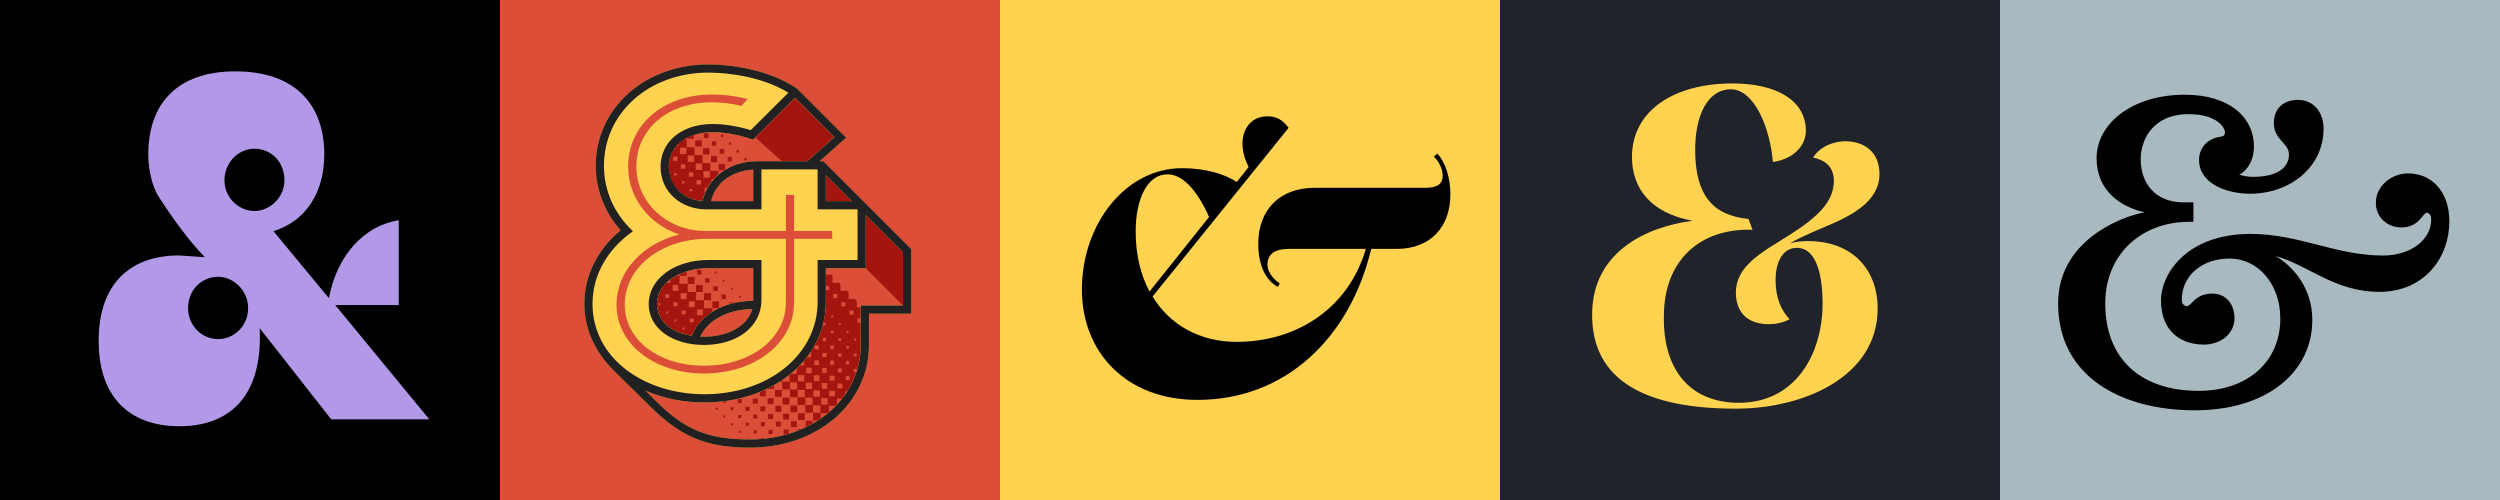 <?xml version="1.0" encoding="UTF-8"?>
<svg xmlns="http://www.w3.org/2000/svg" width="7200" height="1440" viewBox="0 0 7200 1440" fill="none">
  <rect width="1440" height="1440" transform="translate(4320)" fill="#20242A"></rect>
  <path d="M4999.2 1176.94C4748.12 1176.94 4580.31 1101.49 4585.51 898.541C4589.41 726.819 4737.72 653.967 4874.31 635.754C4754.63 613.638 4699.99 543.388 4699.99 451.022C4701.29 317.027 4822.28 240.272 4990.1 240.272C5114.99 240.272 5200.85 288.407 5200.85 376.87C5200.85 418.499 5167.02 457.527 5105.88 466.634C5098.07 369.064 5052.54 257.184 4984.89 257.184C4917.24 257.184 4880.82 333.939 4882.12 436.712C4883.42 557.698 4928.95 620.143 5035.63 630.55L5047.34 661.772C4895.13 656.569 4797.56 750.235 4792.36 895.939C4784.55 1065.06 4867.81 1160.03 5008.31 1160.03C5164.42 1160.03 5245.08 1029.93 5248.98 884.231C5250.28 797.069 5233.37 713.81 5174.83 713.81C5135.8 713.81 5113.68 751.536 5113.68 807.476C5113.68 856.911 5129.3 893.337 5154.01 919.356C5134.5 929.763 5113.68 933.666 5094.17 933.666C5046.04 933.666 5000.5 911.55 4999.2 843.902C4999.2 765.847 5072.06 728.12 5152.71 677.384C5230.77 627.948 5282.81 582.416 5281.5 518.671C5280.2 479.643 5256.79 461.43 5221.66 453.624C5245.08 417.198 5288.01 406.791 5314.03 406.791C5363.46 406.791 5412.9 432.809 5412.9 501.759C5412.9 564.203 5360.86 607.134 5284.11 640.958C5251.58 655.268 5183.93 682.587 5155.31 700.8C5173.53 695.597 5193.04 694.296 5206.05 694.296C5340.05 694.296 5407.69 781.458 5407.69 888.134C5407.69 1084.57 5195.64 1176.94 4999.2 1176.94Z" fill="#FFD24F"></path>
  <g clip-path="url(#clip0_16487_14069)">
    <rect width="1440" height="1440" transform="translate(1440)" fill="#DD4E39"></rect>
    <path d="M2159.44 1289.24C2035.2 1289.24 1961.57 1258.34 1874.79 1172.88L1766.98 1066.38C1717.02 1017.08 1682.83 951.336 1682.83 875.079C1682.83 794.877 1720.3 718.619 1787.36 663.398C1741.34 611.464 1715.7 545.725 1715.7 477.356C1715.7 312.35 1856.39 185.473 2040.46 185.473C2100.28 185.473 2213.35 199.278 2295.52 255.157L2436.86 396.496L2360.61 464.208H2371.12L2624.22 717.304V903.347H2502.6V994.067C2502.6 1161.7 2354.03 1289.24 2159.44 1289.24ZM2028.62 1135.41C2214.01 1135.41 2354.69 1020.36 2354.69 869.819V748.859H2469.73V602.918H2354.69V487.874H2192.97V602.918H2033.88C1960.91 602.918 1902.4 552.298 1902.4 480.643C1902.4 407.672 1963.54 357.053 2052.29 357.053C2077.27 357.053 2116.71 360.997 2162.07 374.802L2270.54 266.99C2194.29 220.315 2095.68 209.139 2040.46 209.139C1868.88 209.139 1739.37 325.498 1739.37 477.356C1739.37 549.011 1768.95 615.408 1822.86 666.028C1747.92 718.619 1706.5 793.562 1706.5 875.079C1706.5 1033.51 1857.04 1135.41 2028.62 1135.41ZM2047.69 579.252H2169.3V488.531C2106.85 492.476 2060.83 526.66 2047.69 579.252ZM2027.31 993.409C1935.93 993.409 1868.88 945.42 1868.22 877.051C1868.22 797.506 1950.39 748.859 2037.83 748.859H2192.97V863.246C2192.97 941.475 2122.63 993.409 2027.31 993.409ZM1999.04 969.743H2027.31C2105.54 969.743 2163.39 930.957 2168.65 877.051C2085.16 877.051 2014.82 911.235 1999.04 969.743Z" fill="#A51510"></path>
    <path d="M2159.44 1289.24C2035.2 1289.24 1961.57 1258.34 1874.79 1172.88L1766.98 1066.38C1717.02 1017.08 1682.83 951.336 1682.83 875.079C1682.83 794.877 1720.3 718.619 1787.36 663.398C1741.34 611.464 1715.7 545.725 1715.7 477.356C1715.7 312.35 1856.39 185.473 2040.46 185.473C2100.28 185.473 2213.35 199.278 2295.52 255.157L2436.86 396.496L2360.61 464.208H2371.12L2624.22 717.304V903.347H2502.6V994.067C2502.6 1161.7 2354.03 1289.24 2159.44 1289.24ZM2028.62 1135.41C2214.01 1135.41 2354.69 1020.36 2354.69 869.819V748.859H2469.73V602.918H2354.69V487.874H2192.97V602.918H2033.88C1960.91 602.918 1902.4 552.298 1902.4 480.643C1902.4 407.672 1963.54 357.053 2052.29 357.053C2077.27 357.053 2116.71 360.997 2162.07 374.802L2270.54 266.99C2194.29 220.315 2095.68 209.139 2040.46 209.139C1868.88 209.139 1739.37 325.498 1739.37 477.356C1739.37 549.011 1768.95 615.408 1822.86 666.028C1747.92 718.619 1706.5 793.562 1706.5 875.079C1706.5 1033.51 1857.04 1135.41 2028.62 1135.41ZM2251.48 464.208H2325.11L2402.68 395.181L2289.61 281.452L2175.22 395.839L2251.48 464.208ZM2027.31 397.154H2040.46V384.006H2027.31V397.154ZM2076.61 394.524H2083.19V387.95H2076.61V394.524ZM1979.32 399.783H1997.72V388.607L1979.32 396.496V399.783ZM2023.36 578.594C2025.34 570.048 2027.96 562.159 2031.25 554.271H2029.28V541.123H2037.83L2049 524.031V516.142H2055.58L2068.72 502.994V491.818H2045.71V469.467H2023.36V446.458H2000.35V424.107H1978V401.098H1970.77C1964.2 405.042 1958.94 409.644 1953.68 414.246V420.82H1947.76C1933.96 437.255 1925.41 456.976 1926.07 480.643C1928.04 539.808 1970.77 575.965 2023.36 578.594ZM2002.33 422.135H2020.73V404.385H2002.33V422.135ZM2050.32 419.505H2062.81V407.014H2050.32V419.505ZM2098.96 416.875H2105.54V410.301H2098.96V416.875ZM1958.28 443.829V425.421H1976.69V443.829H1958.28ZM2024.68 445.143H2043.08V426.736H2024.68V445.143ZM2072.67 442.514H2085.82V429.366H2072.67V442.514ZM2121.31 439.227H2127.89V432.653H2121.31V439.227ZM1980.63 466.18V447.773H1999.04V466.18H1980.63ZM2047.69 467.495H2065.44V449.088H2047.69V467.495ZM1938.56 463.55V451.06H1951.05V463.55H1938.56ZM2095.68 464.865H2108.17V452.375H2095.68V464.865ZM2143.67 461.578H2150.24V455.004H2143.67V461.578ZM2003.64 489.189V470.782H2022.05V489.189H2003.64ZM2070.04 490.503H2085.82L2088.45 488.531V472.096H2070.04V490.503ZM1960.91 485.902V473.411H1973.4V485.902H1960.91ZM2047.69 579.252H2169.3V488.531C2106.85 492.476 2060.83 526.66 2047.69 579.252ZM2025.99 511.54V493.133H2044.4V511.54H2025.99ZM1983.92 508.91V496.42H1996.41V508.91H1983.92ZM1941.19 505.623V499.05H1948.42V505.623H1941.19ZM2378.36 579.252H2453.3L2378.36 504.309V579.252ZM2006.27 531.262V518.771H2018.76V531.262H2006.27ZM1964.2 528.632V521.401H1970.77V528.632H1964.2ZM1986.55 550.984V544.41H1993.78V550.984H1986.55ZM2600.55 879.68V726.508L2493.4 619.353V772.525L2600.55 879.68ZM2027.31 993.409C1935.93 993.409 1868.88 945.42 1868.22 877.051C1868.22 797.506 1950.39 748.859 2037.83 748.859H2192.97V863.246C2192.97 941.475 2122.63 993.409 2027.31 993.409ZM2007.59 790.932H2020.08V777.784H2007.59V790.932ZM1992.47 967.114C2002.98 939.503 2024.02 915.18 2051.63 898.087V887.569H2070.7V867.847H2051.63V887.569H2027.31V864.56H2047.69V844.181H2027.31V864.56H2004.3V840.894H2024.02V821.172H2004.3V840.894H1980.63V817.885H2000.35V797.506H1980.63V817.228H1956.97V794.219H1977.35V781.729L1956.97 789.617V794.219H1947.11L1930.67 804.738V814.598H1918.84C1901.75 831.691 1891.88 853.385 1891.88 876.393C1894.51 926.355 1932.64 957.253 1992.47 967.114ZM2058.2 786.988H2063.46V781.729H2058.2V786.988ZM2341.54 1211.01H2355.35L2363.89 1205.09V1189.97H2384.27L2387.56 1187.34V1168.93H2405.97V1170.25L2411.88 1163.67H2410.57V1147.9H2425.69L2434.23 1136.06V1126.86H2440.15C2451.33 1109.77 2459.87 1091.36 2466.45 1071.64H2458.56V1062.44H2467.76V1067.69C2474.99 1044.69 2478.94 1019.71 2478.94 994.067V928.985H2469.73V917.152H2478.94V884.94H2467.76V867.847L2461.84 861.273H2444.09V842.866L2439.49 837.607H2420.43V817.885L2417.14 814.598H2397.42V793.562L2394.79 790.932H2378.36V823.802H2388.22V835.635H2378.36V869.819C2378.36 890.199 2375.73 910.578 2371.12 929.642H2377.7V937.531H2370.47V933.587C2363.24 963.169 2350.09 990.78 2333 1015.76H2336.28V1028.91H2323.79L2315.9 1038.11V1052.57H2302.76L2294.87 1060.46V1076.24H2277.12L2273.83 1078.87V1099.25H2252.79V1094.65L2244.9 1099.91H2252.79V1121.6H2275.14V1143.95H2296.84V1166.3H2319.19V1188.66H2341.54V1211.01ZM2030.59 813.941H2043.74V801.451H2030.59V813.941ZM2081.21 810.654H2086.47V805.395H2081.21V810.654ZM1937.24 837.607V820.515H1953.68V837.607H1937.24ZM2054.26 837.607H2067.41V824.459H2054.26V837.607ZM2104.88 833.663H2110.14V828.404H2104.88V833.663ZM1960.25 861.273V844.181H1977.35V861.273H1960.25ZM2399.39 858.644V846.811H2411.23V858.644H2399.39ZM1916.21 857.986V847.468H1927.38V857.986H1916.21ZM2077.93 861.273H2090.42V848.125H2077.93V861.273ZM2128.55 857.329H2133.81V852.07H2128.55V857.329ZM1983.92 884.282V867.847H2001.01V884.282H1983.92ZM1939.87 881.653V870.477H1951.05V881.653H1939.87ZM2423.06 882.31V870.477H2434.89V882.31H2423.06ZM2100.94 875.736L2114.08 872.449V871.134H2100.94V875.736ZM1895.83 879.023V873.106H1901.75V879.023H1895.83ZM2016.79 969.743H2027.31C2099.62 969.743 2154.18 936.874 2166.67 890.199C2096.33 890.856 2037.83 922.411 2016.79 969.743ZM2007.59 907.948V890.856H2024.02V907.948H2007.59ZM1963.54 905.319V894.143H1974.72V905.319H1963.54ZM2446.72 905.976V894.143H2458.56V905.976H2446.72ZM1918.84 902.689V896.773H1924.75V902.689H1918.84ZM2394.13 913.865V908.606H2399.39V913.865H2394.13ZM1986.55 928.328V917.152H1997.72V928.328H1986.55ZM1942.5 925.698V919.781H1948.42V925.698H1942.5ZM2415.83 936.216V930.957H2421.74V936.216H2415.83ZM1966.17 949.364V943.448H1972.09V949.364H1966.17ZM2392.82 959.225V951.994H2400.05V959.225H2392.82ZM2438.18 958.568V952.651H2443.44V958.568H2438.18ZM2369.81 982.891V973.03H2379.01V982.891H2369.81ZM2415.17 981.576V974.345H2422.4V981.576H2415.17ZM2460.53 980.919V975.002H2465.79V980.919H2460.53ZM2346.14 1005.9V994.724H2357.98V1005.9H2346.14ZM2391.5 1005.24V995.382H2401.36V1005.24H2391.5ZM2437.52 1003.93V996.696H2444.75V1003.93H2437.52ZM2368.49 1028.25V1016.42H2380.33V1028.25H2368.49ZM2413.85 1026.94V1017.73H2423.72V1026.94H2413.85ZM2459.21 1026.28V1018.39H2467.1V1026.28H2459.21ZM2345.49 1051.26V1038.11H2358.63V1051.26H2345.49ZM2390.85 1050.6V1038.77H2402.02V1050.6H2390.85ZM2436.21 1049.29V1040.08H2445.41V1049.29H2436.21ZM2321.82 1074.93V1059.15H2337.6V1074.93H2321.82ZM2367.84 1073.61V1059.81H2380.99V1073.61H2367.84ZM2413.2 1072.3V1061.12H2424.37V1072.3H2413.2ZM2298.15 1098.59V1080.19H2316.56V1098.59H2298.15ZM2344.17 1097.28V1080.84H2359.95V1097.28H2344.17ZM2389.53 1095.96V1082.16H2403.34V1095.96H2389.53ZM2435.55 1094.65V1083.47H2446.72V1094.65H2435.55ZM2275.14 1121.6V1101.22H2295.52V1121.6H2275.14ZM2320.5 1120.29V1101.88H2338.91V1120.29H2320.5ZM2366.52 1119.63V1103.19H2382.3V1119.63H2366.52ZM2411.88 1118.31V1104.51H2425.69V1118.31H2411.88ZM2209.41 1120.29H2229.13V1109.11L2209.41 1119.63V1120.29ZM2231.76 1142.64H2251.48V1122.92H2231.76V1142.64ZM2297.5 1143.95V1122.92H2317.88V1143.95H2297.5ZM2188.37 1141.32H2205.46V1124.23H2198.89L2188.37 1128.83V1141.32ZM2342.86 1142.64V1124.23H2361.26V1142.64H2342.86ZM2388.22 1141.32V1125.55H2404.65V1141.32H2388.22ZM2254.11 1164.99H2273.83V1145.27H2254.11V1164.99ZM2319.19 1166.3V1145.27H2340.23V1166.3H2319.19ZM2210.72 1163.67H2227.81V1146.58H2210.72V1163.67ZM2365.21 1164.99V1146.58H2383.61V1164.99H2365.21ZM2167.99 1162.36H2182.45V1147.9H2167.99V1162.36ZM2124.6 1161.04H2136.43V1149.21H2124.6V1161.04ZM2081.87 1159.73H2090.42V1155.13L2081.87 1155.79V1159.73ZM2276.46 1187.34H2296.18V1167.62H2276.46V1187.34ZM2341.54 1188.66V1167.62H2362.58V1188.66H2341.54ZM2233.07 1186.03H2250.16V1168.93H2233.07V1186.03ZM2189.68 1184.71H2204.15V1170.25H2189.68V1184.71ZM2146.95 1183.4H2158.79V1171.56H2146.95V1183.4ZM2104.22 1181.42H2112.77V1172.88H2104.22V1181.42ZM2060.83 1180.11H2066.75V1174.19H2060.83V1180.11ZM2298.15 1209.69H2317.88V1189.97H2298.15V1209.69ZM2255.42 1208.38H2272.52V1191.28H2255.42V1208.38ZM2212.04 1207.06H2226.5V1192.6H2212.04V1207.06ZM2169.3 1205.09H2180.48V1193.91H2169.3V1205.09ZM2125.92 1203.78H2135.12V1195.23H2125.92V1203.78ZM2083.19 1202.46H2089.1V1196.54H2083.19V1202.46ZM2320.5 1230.73L2340.23 1220.21V1211.66H2320.5V1230.73ZM2277.77 1230.07H2294.87V1212.98H2277.77V1230.07ZM2234.39 1228.76H2248.85V1214.29H2234.39V1228.76ZM2191.66 1227.44H2202.83V1215.61H2191.66V1227.44ZM2148.27 1226.13H2157.47V1217.58H2148.27V1226.13ZM2105.54 1224.81H2111.45V1218.9H2105.54V1224.81ZM2299.47 1239.93L2309.99 1235.33H2299.47V1239.93ZM2256.74 1251.11H2265.94L2271.2 1249.79V1236.65H2256.74V1251.11ZM2213.35 1249.79H2225.18V1237.96H2213.35V1249.79ZM2170.62 1248.48H2179.17V1239.27H2170.62V1248.48ZM2127.89 1246.51H2133.81V1241.25H2127.89V1246.51ZM2192.97 1264.26L2201.52 1263.6V1261.63H2192.97V1264.26ZM2150.24 1265.57H2155.5V1262.94H2150.24V1265.57Z" fill="#DD4E39"></path>
    <path d="M2159.44 1289.24C2035.2 1289.24 1961.57 1258.34 1874.79 1172.88L1766.98 1066.38C1717.02 1017.08 1682.83 951.336 1682.83 875.079C1682.83 794.877 1720.3 718.619 1787.36 663.398C1741.34 611.464 1715.7 545.725 1715.7 477.356C1715.7 312.35 1856.39 185.473 2040.46 185.473C2100.28 185.473 2213.35 199.278 2295.52 255.157L2436.86 396.496L2360.61 464.208H2371.12L2624.22 717.304V903.347H2502.6V994.067C2502.6 1161.7 2354.03 1289.24 2159.44 1289.24ZM2027.31 1075.58C2175.22 1075.58 2286.98 987.493 2286.98 871.134V687.721H2396.76V665.37H2286.98V561.502H2263.31V665.37H2032.57C1920.15 664.713 1832.72 583.196 1832.72 479.328C1832.72 372.173 1923.44 294.6 2049 294.6C2079.9 294.6 2106.85 297.887 2135.12 305.118L2153.53 285.397C2114.08 274.878 2077.93 272.249 2049 272.249C1910.95 272.249 1809.05 359.682 1809.05 479.328C1809.05 570.048 1869.53 646.306 1956.31 675.231C1850.47 702.184 1775.53 781.729 1775.53 877.708C1775.53 990.78 1884 1075.58 2027.31 1075.58ZM2023.36 578.594C2038.48 512.855 2094.36 469.467 2169.3 464.865V464.208H2325.11L2402.68 395.181L2289.61 281.452L2168.65 402.413C2130.52 388.607 2089.1 380.719 2052.29 380.719C1976.69 380.719 1926.07 414.246 1926.07 480.643C1926.07 539.808 1970.77 575.965 2023.36 578.594ZM2047.69 579.252H2169.3V488.531C2106.85 492.476 2060.83 526.66 2047.69 579.252ZM2378.36 579.252H2453.3L2378.36 504.309V579.252ZM2159.44 1265.57C2340.88 1265.57 2478.94 1147.9 2478.94 994.067V879.68H2600.55V726.508L2493.4 619.353V772.525H2378.36V870.477C2377.7 1034.83 2225.84 1159.07 2027.96 1159.07C1965.51 1159.07 1908.32 1146.58 1859.01 1124.89L1889.91 1155.79C1972.74 1237.96 2039.8 1265.57 2159.44 1265.57ZM2027.31 1053.23C1896.49 1053.23 1799.19 978.289 1799.19 877.708C1799.19 771.21 1901.75 689.036 2035.2 687.721H2263.31V871.134C2263.31 975.002 2162.07 1053.23 2027.31 1053.23ZM1992.47 967.114C2014.82 907.291 2085.16 866.533 2169.3 866.533V772.525H2037.83C1967.48 772.525 1891.88 809.339 1891.88 876.393C1894.51 926.355 1932.64 957.253 1992.47 967.114ZM2016.79 969.743H2027.31C2099.62 969.743 2154.18 936.874 2166.67 890.199C2096.33 890.856 2037.83 922.411 2016.79 969.743Z" fill="#FFD24F"></path>
    <path d="M2159.44 1289.24C2035.2 1289.24 1961.57 1258.34 1874.79 1172.88L1766.98 1066.38C1717.02 1017.08 1682.83 951.336 1682.83 875.079C1682.83 794.877 1720.3 718.619 1787.36 663.398C1741.34 611.464 1715.7 545.725 1715.7 477.356C1715.7 312.35 1856.39 185.473 2040.46 185.473C2100.28 185.473 2213.35 199.278 2295.52 255.157L2436.86 396.496L2360.61 464.208H2371.12L2624.22 717.304V903.347H2502.6V994.067C2502.6 1161.7 2354.03 1289.24 2159.44 1289.24ZM2028.62 1135.41C2214.01 1135.41 2354.69 1020.36 2354.69 869.819V748.859H2469.73V602.918H2354.69V487.874H2192.97V602.918H2033.88C1960.91 602.918 1902.4 552.298 1902.4 480.643C1902.4 407.672 1963.54 357.053 2052.29 357.053C2077.27 357.053 2116.71 360.997 2162.07 374.802L2270.54 266.99C2194.29 220.315 2095.68 209.139 2040.46 209.139C1868.88 209.139 1739.37 325.498 1739.37 477.356C1739.37 549.011 1768.95 615.408 1822.86 666.028C1747.92 718.619 1706.5 793.562 1706.5 875.079C1706.5 1033.51 1857.04 1135.41 2028.62 1135.41ZM2023.36 578.594C2038.48 512.855 2098.31 464.208 2182.45 464.208H2325.11L2402.68 395.181L2289.61 281.452L2168.65 402.413C2130.52 388.607 2088.45 380.719 2052.29 380.719C1976.03 380.719 1926.07 420.82 1926.07 480.643C1929.36 539.808 1970.77 575.965 2023.36 578.594ZM2047.69 579.252H2169.3V488.531C2106.85 492.476 2060.83 526.66 2047.69 579.252ZM2378.36 579.252H2453.3L2378.36 504.309V579.252ZM2159.44 1265.57C2340.88 1265.57 2478.94 1147.9 2478.94 994.067V879.68H2600.55V726.508L2493.4 619.353V772.525H2378.36V869.819C2378.36 1034.17 2226.5 1159.07 2027.96 1159.07C1965.51 1159.07 1908.32 1146.58 1859.01 1124.89L1889.91 1155.79C1972.74 1237.96 2039.8 1265.57 2159.44 1265.57ZM2027.31 993.409C1935.93 993.409 1868.88 945.42 1868.22 877.051C1868.22 797.506 1950.39 748.859 2037.83 748.859H2192.97V863.246C2192.97 941.475 2122.63 993.409 2027.31 993.409ZM1992.47 967.114C2014.82 907.291 2085.16 866.533 2168.65 866.533H2169.3V772.525H2037.83C1967.48 772.525 1891.88 809.339 1891.88 876.393C1894.51 926.355 1932.64 957.253 1992.47 967.114ZM2016.79 969.743H2027.31C2099.62 969.743 2154.18 936.874 2166.67 890.199C2096.33 890.856 2037.83 922.411 2016.79 969.743Z" fill="#212121"></path>
  </g>
  <g clip-path="url(#clip1_16487_14069)">
    <rect width="1440" height="1440" fill="black"></rect>
    <path d="M1066.02 873.856C1066.02 1072.22 851.468 1143.73 662.553 1143.73C526.265 1143.73 387.277 1111.35 330.603 1088.41L427.759 850.917L611.276 952.121C697.637 952.121 774.553 944.025 774.553 888.7C774.553 826.628 640.963 818.531 555.951 783.447C421.012 728.122 352.193 651.207 352.193 528.412C352.193 319.256 586.987 261.232 750.264 261.232C870.36 261.232 975.612 288.22 1043.08 319.256L955.371 524.364L750.264 442.051C663.903 443.4 630.168 463.641 630.168 497.376C630.168 539.207 727.324 559.448 810.986 587.785C1014.74 657.954 1066.02 756.459 1066.02 873.856ZM738.119 363.786L901.396 424.509L922.986 377.28C898.697 367.834 835.275 359.738 785.348 359.738C766.456 359.738 750.264 361.087 738.119 363.786ZM592.385 374.581C512.771 374.581 422.361 432.605 422.361 527.062C422.361 614.773 488.482 691.688 618.023 725.423C827.179 780.748 879.805 821.23 879.805 900.844C879.805 934.579 871.709 964.266 850.119 995.302C893.299 968.314 921.637 921.085 921.637 867.109C921.637 790.194 858.215 722.724 680.095 678.194C500.626 633.664 470.939 562.147 470.939 502.773C470.939 439.352 515.469 389.424 592.385 374.581ZM607.228 1061.42L450.699 984.507L429.108 1037.13C457.446 1046.58 528.963 1064.12 578.891 1064.12C589.686 1064.12 599.132 1062.77 607.228 1061.42Z" fill="black"></path>
    <path d="M516.798 1227.6C383.845 1227.6 284.13 1154.48 284.13 981.642C284.13 810.465 382.183 735.679 515.136 735.679L589.922 740.665C540.064 689.145 491.869 621.007 453.645 561.178C440.35 537.911 427.054 493.04 427.054 444.844C427.054 301.92 506.826 205.529 678.003 205.529C850.842 205.529 933.938 301.92 933.938 444.844C933.938 552.869 882.418 635.964 787.689 665.879L947.233 858.66C970.5 734.017 1050.27 649.26 1148.32 634.302V878.603H965.514L1236.41 1207.66H953.881L747.803 945.08C757.775 1146.17 656.398 1227.6 516.798 1227.6ZM541.726 886.913C541.726 938.432 581.612 976.656 628.146 976.656C673.017 976.656 714.565 940.094 714.565 886.913C714.565 837.056 673.017 797.17 628.146 797.17C581.612 797.17 541.726 833.732 541.726 886.913ZM646.427 519.63C646.427 569.488 687.975 607.712 732.846 607.712C777.718 607.712 819.266 567.826 819.266 519.63C819.266 464.787 779.38 428.225 732.846 428.225C687.975 428.225 646.427 466.449 646.427 519.63Z" fill="#B299E8"></path>
  </g>
  <g clip-path="url(#clip2_16487_14069)">
    <path d="M7200 0H5760V1440H7200V0Z" fill="#A8B9C0"></path>
    <path d="M6935.84 499.39C7001.83 499.39 7054.12 550.437 7054.12 637.59C7054.12 742.174 6981.91 840.533 6852.43 840.533C6724.19 840.533 6649.48 764.585 6553.61 737.194C6605.91 768.32 6659.44 830.573 6659.44 921.461C6659.44 1070.87 6529.96 1181.68 6320.79 1181.68C6111.62 1181.68 5927.36 1085.81 5927.36 874.149C5927.36 696.108 6102.91 625.14 6176.37 611.444C6110.38 596.504 6038.17 551.682 6038.17 455.814C6038.17 356.21 6140.26 272.792 6292.15 272.792C6420.39 272.792 6491.36 337.534 6491.36 422.197C6491.36 458.304 6475.18 489.43 6449.03 503.125C6462.73 506.86 6475.18 509.351 6487.63 509.351C6554.86 509.351 6592.21 485.695 6592.21 444.608C6592.21 412.237 6548.63 402.277 6548.63 354.965C6548.63 313.878 6574.78 287.732 6618.36 287.732C6661.93 287.732 6691.81 321.348 6691.81 371.15C6691.81 480.714 6595.95 557.907 6480.16 557.907C6411.68 557.907 6333.24 528.026 6333.24 460.794C6333.24 422.197 6361.88 397.296 6396.74 393.561C6404.21 392.316 6407.94 388.581 6407.94 381.111C6407.94 368.66 6386.78 328.819 6303.36 328.819C6196.29 328.819 6165.16 407.257 6165.16 458.304C6165.16 526.781 6206.25 582.808 6288.42 582.808H6317.06V638.835H6304.6C6168.89 638.835 6063.07 730.969 6063.07 874.149C6063.07 1031.03 6162.67 1125.65 6332 1125.65C6475.18 1125.65 6567.31 1039.74 6567.31 917.726C6567.31 814.387 6500.08 744.664 6421.64 744.664C6341.96 744.664 6283.44 793.221 6283.44 864.189C6283.44 874.149 6289.66 881.619 6298.38 881.619C6312.08 881.619 6320.79 845.513 6371.84 845.513C6409.19 845.513 6435.33 874.149 6435.33 916.481C6435.33 961.302 6395.49 992.429 6346.94 992.429C6285.93 992.429 6223.68 958.812 6223.68 864.189C6223.68 790.731 6295.89 673.697 6481.4 673.697C6622.09 673.697 6726.68 735.949 6863.63 735.949C6943.31 735.949 7001.83 689.882 7001.83 632.61C7001.83 618.915 6995.61 612.689 6989.38 612.689C6976.93 612.689 6968.21 655.021 6915.92 655.021C6874.84 655.021 6842.47 625.14 6842.47 584.053C6842.47 535.497 6887.29 499.39 6935.84 499.39Z" fill="black"></path>
  </g>
  <g clip-path="url(#clip3_16487_14069)">
    <mask id="mask0_16487_14069" style="mask-type:luminance" maskUnits="userSpaceOnUse" x="2880" y="0" width="1440" height="1440">
      <path d="M4320 0H2880V1440H4320V0Z" fill="white"></path>
    </mask>
    <g mask="url(#mask0_16487_14069)">
      <path d="M4320 0H2880V1440H4320V0Z" fill="#FFD24F"></path>
      <path d="M4129.52 451.173L4139.48 442.32C4162.72 466.667 4177.11 512.04 4177.11 559.627C4177.11 655.907 4117.35 716.773 4023.28 716.773H3949.13C3887.16 975.733 3700.13 1151.69 3448.92 1151.69C3240.87 1151.69 3115.81 1012.25 3115.81 834.08C3115.81 643.733 3243.08 484.373 3403.55 484.373C3468.84 484.373 3525.28 499.867 3561.8 524.213L3596.11 481.053C3556.27 403.587 3587.25 334.973 3649.23 334.973C3673.57 334.973 3692.39 342.72 3711.2 368.173L3319.44 854C3369.24 935.893 3455.56 984.587 3561.8 984.587C3727.8 984.587 3881.63 893.84 3933.64 716.773H3712.31C3668.04 716.773 3650.33 734.48 3650.33 762.147C3650.33 779.853 3662.51 800.88 3685.75 816.373L3680.21 826.333C3643.69 806.413 3623.77 762.147 3623.77 702.387C3623.77 602.787 3686.85 540.813 3786.45 540.813H4106.28C4141.69 540.813 4154.97 527.533 4154.97 506.507C4154.97 486.587 4143.91 464.453 4129.52 451.173ZM3362.6 502.08C3303.95 502.08 3270.75 572.907 3270.75 666.973C3270.75 733.373 3285.13 792.027 3310.59 839.613L3482.12 624.92C3446.71 545.24 3404.65 502.08 3362.6 502.08Z" fill="black"></path>
    </g>
  </g>
  <defs>
    <clipPath id="clip0_16487_14069">
      <rect width="1440" height="1440" fill="white" transform="translate(1440)"></rect>
    </clipPath>
    <clipPath id="clip1_16487_14069">
      <rect width="1440" height="1440" fill="white"></rect>
    </clipPath>
    <clipPath id="clip2_16487_14069">
      <rect width="1440" height="1440" fill="white" transform="translate(5760)"></rect>
    </clipPath>
    <clipPath id="clip3_16487_14069">
      <rect width="1440" height="1440" fill="white" transform="translate(2880)"></rect>
    </clipPath>
  </defs>
</svg>
